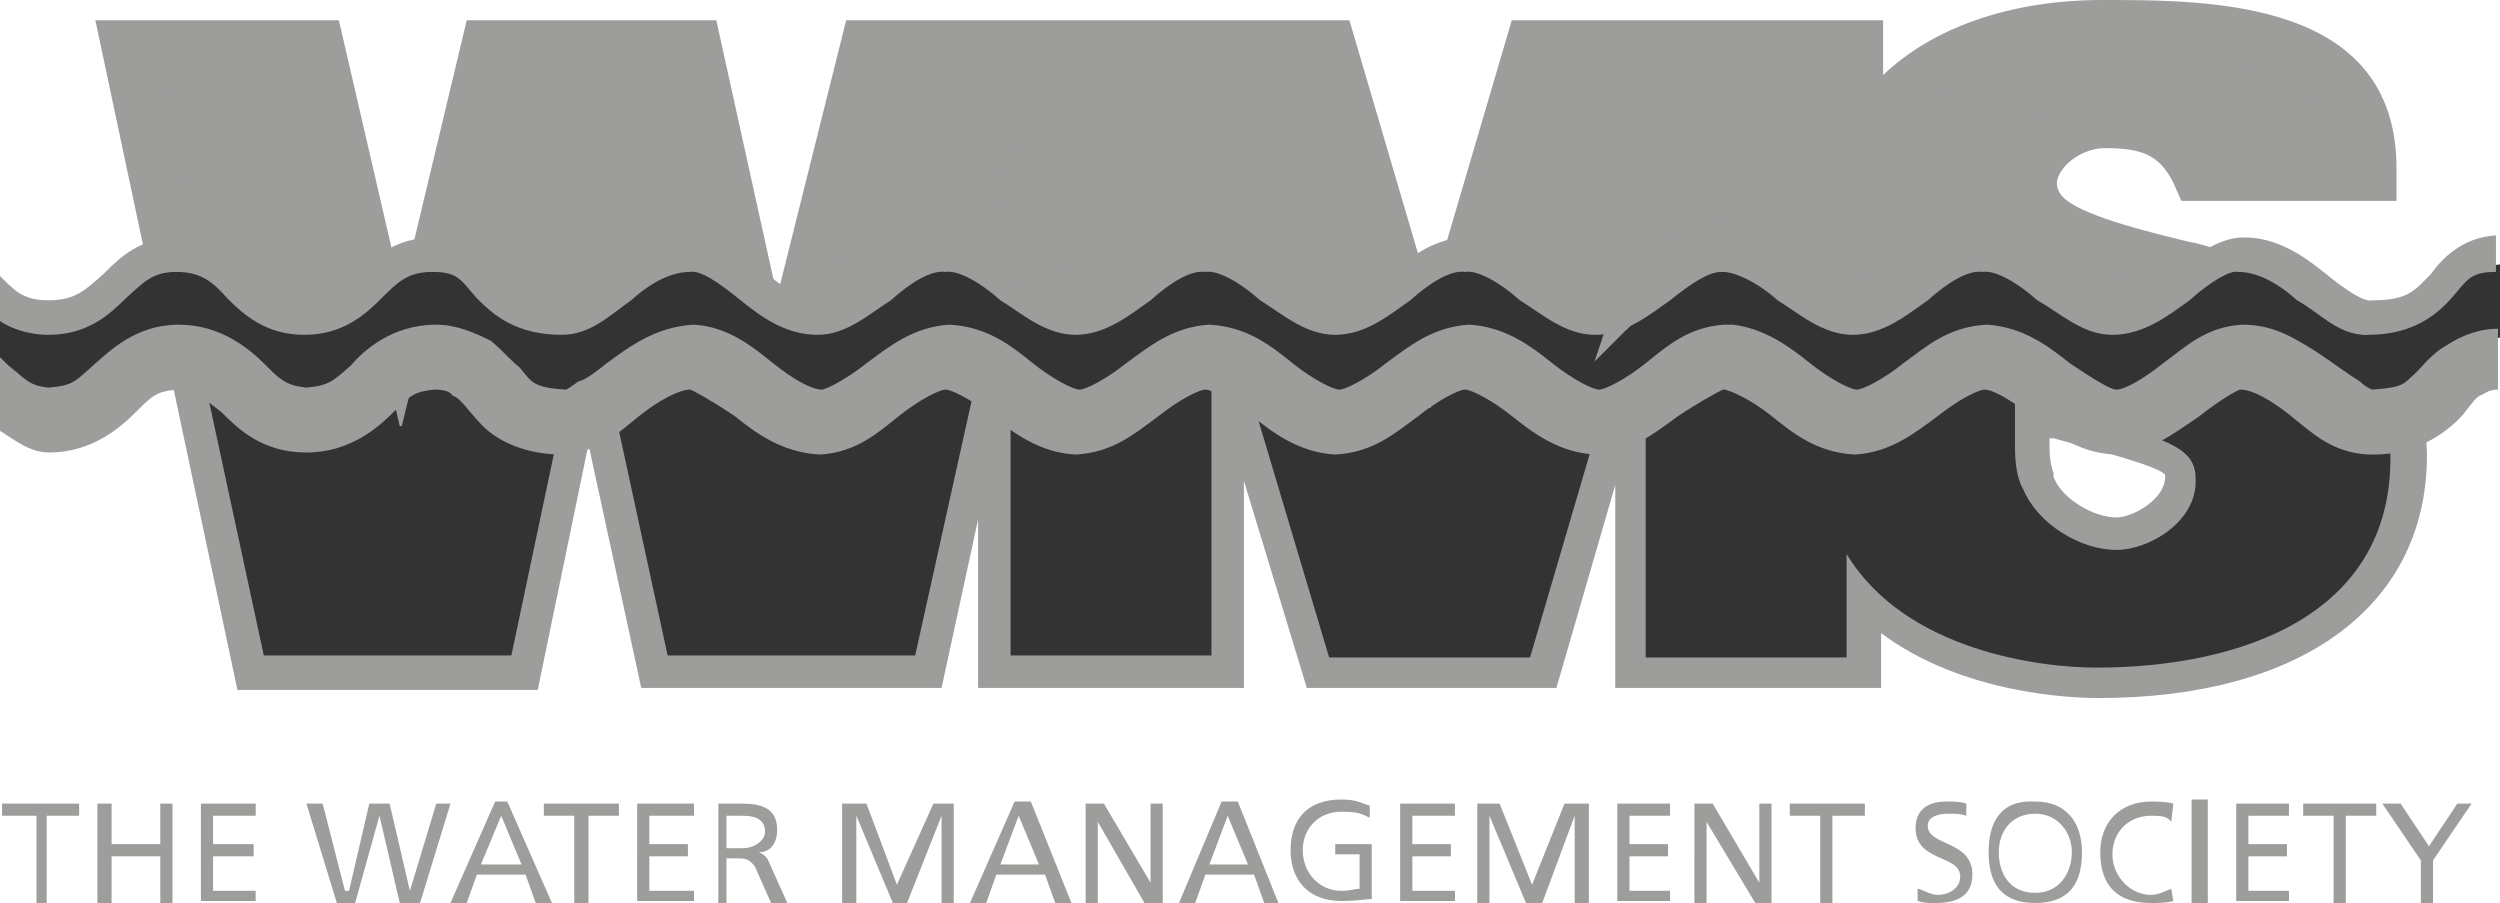 <svg xmlns="http://www.w3.org/2000/svg" width="123.2" height="44.5" viewBox="0 0 123.2 44.5"><style>.st0{fill:#9D9D9C;} .st1{fill:#333333;} .st2{fill:#9D9D9C;stroke:#9D9D9C;stroke-width:2.118;stroke-miterlimit:10;}</style><path class="st0" d="M1.8 44.5h.5v-4.3h1.6v-.6H.1v.6h1.7M4.8 44.5h.7v-2.3h2.4v2.3h.6v-4.9h-.6v2H5.5v-2h-.7M9.9 44.4h2.7v-.5h-2.1v-1.7h2v-.6h-2v-1.4h2.1v-.6H9.9M16.6 44.5h.9l1.2-4.3 1 4.3h1l1.5-4.9h-.7l-1.3 4.3-1-4.3h-1l-1 4.3H17l-1.1-4.3h-.8M25.7 42.6h-2l1-2.4 1 2.4zm-3.5 1.9h.8l.5-1.4h2.4l.5 1.4h.8l-2.2-5h-.6l-2.2 5zM28.3 44.5h.7v-4.3h1.5v-.6h-3.7v.6h1.5M31.4 44.4h2.8v-.5H32v-1.7h1.9v-.6H32v-1.4h2.2v-.6h-2.8M35.8 40.2h.8c.8 0 1.1.3 1.1.8 0 .4-.5.8-1.1.8h-.8v-1.6zm-.5 4.3h.5v-2.2h.5c.4 0 .6 0 .9.4l.8 1.8h.8l-.9-2c-.1-.3-.3-.4-.5-.5.6 0 .9-.5.9-1.1 0-1.1-.8-1.3-1.8-1.3h-1.1v4.9zM41.5 44.5h.7v-4.3l1.8 4.3h.7l1.7-4.3v4.3h.6v-4.9h-1l-1.8 4-1.5-4h-1.2M51.2 42.6h-1.9l.9-2.4 1 2.4zm-3.4 1.9h.8l.5-1.4h2.4l.5 1.4h.8l-2-5H50l-2.2 5zM53.5 44.5h.6v-4l2.3 4h.9v-4.9h-.6v3.9l-2.3-3.9h-.9M61.5 42.6h-1.9l.9-2.4 1 2.4zm-3.4 1.9h.8l.5-1.4h2.4l.5 1.4h.7l-2-5h-.8l-2.1 5zM67.5 39.7c-.4-.1-.6-.3-1.4-.3-1.7 0-2.5 1-2.5 2.5s.9 2.5 2.5 2.5c.8 0 1.3-.1 1.5-.1v-2.7h-1.8v.5H67v1.7c-.3 0-.4.1-.9.1-1.1 0-1.9-.9-1.9-2S65 40 66.1 40c.8 0 1 .1 1.4.3v-.6zM69 44.4h2.7v-.5h-2.1v-1.7h1.9v-.6h-1.9v-1.4h2.1v-.6H69M72.8 44.5h.6v-4.3l1.8 4.3h.8l1.6-4.3v4.3h.7v-4.9h-1.2l-1.6 4-1.6-4h-1.1M79.7 44.4h2.6v-.5h-2v-1.7h1.9v-.6h-1.9v-1.4h2v-.6h-2.6M83.5 44.5h.6v-4l2.4 4h.8v-4.9h-.6v3.9l-2.3-3.9h-.9M89.7 44.5h.6v-4.3h1.6v-.6h-3.7v.6h1.5M96.9 39.6c-.3-.1-.6-.1-1-.1-1 0-1.5.5-1.5 1.3 0 1.7 2.2 1.3 2.2 2.4 0 .6-.6.9-1.1.9-.4 0-.8-.3-1-.3v.6c.3.1.5.1.9.1 1.1 0 1.8-.4 1.8-1.4 0-1.7-2.2-1.4-2.2-2.4 0-.5.6-.6 1-.6s.6 0 .9.1v-.6zM98 42c0 1.5.6 2.5 2.3 2.5s2.3-1 2.3-2.5-.8-2.5-2.3-2.5c-1.7-.1-2.3 1-2.3 2.5zm.5 0c0-1 .6-1.9 1.8-1.9 1.1 0 1.8.9 1.8 1.9 0 1-.6 2-1.8 2-1.3 0-1.8-1-1.8-2zM107.1 39.6c-.4-.1-.8-.1-1.1-.1-1.5 0-2.5 1-2.5 2.5 0 1.7.9 2.5 2.5 2.5.3 0 .8 0 1.1-.1l-.1-.6c-.3.1-.6.3-1 .3-1 0-1.9-.9-1.9-2s.8-1.9 1.9-1.9c.4 0 .8 0 1 .3l.1-.9zM108 39.4h.8v5.1h-.8zM110.2 44.4h2.6v-.5h-2v-1.7h1.9v-.6h-1.9v-1.4h2v-.6h-2.6M115 44.5h.6v-4.3h1.5v-.6h-3.6v.6h1.5M119.3 44.5h.6v-2.1l1.9-2.8h-.7l-1.4 2.1-1.4-2.1h-.9l1.9 2.8M103.4 34.4c-1.3 0-6.7-.2-10.7-3.2v2.7H79.6v-10l-2.9 10H64.4l-3.1-10.2v10.2H48.2v-8.3l-1.8 8.3H31.6l-2.6-12L26.5 34H11.7l-7-33h12l3.1 13.4L23 1h12.3l3 13.6L41.7 1h24.8l4 13.6 4-13.6h18.3v2.7C95.2 1.4 99 0 103.6 0c5.4 0 14.5 0 14.5 8.3v1.6h-10.6l-.4-.9c-.7-1.4-1.6-1.7-3.4-1.7-.8 0-1.7.5-2.1 1.1-.4.6-.2.9-.1 1.1.5.9 3.4 1.7 6.3 2.4.6.1 1.2.3 1.8.5 3.3 1 10 2.9 10 10.2-.1 7.3-6.2 11.8-16.2 11.8zM101 22c0 .6.1 1.1.2 1.3v.2c.4 1.1 2 2 3.1 2 .8 0 2.4-.9 2.4-2v-.1c-.3-.4-2.9-1.1-5.5-1.8h-.2v.4zm-3.9-1.5c-1.6-.5-3.1-1.2-4.4-2.2v2.2h4.4z"/><path class="st1" d="M109.2 13.9c-4.4-1.1-8.1-1.8-9.1-3.7-1-2.2 1.3-4.5 3.7-4.5 1.9 0 3.7.3 4.8 2.6h8c0-6.2-6.2-6.7-13-6.7-6 0-11.6 2.6-12.5 8.3V2.6H75.6l-5.1 17.5h-.1L65.3 2.6H43l-4.6 18.7h-.1L34.1 2.6h-9.8L19.8 21h-.1L15.4 2.6H6.6L13 32.3h12.2l3.8-18 3.9 18h12.2l4.7-21.2v21.2h9.9v-19h.1l5.7 19.1h9.9L81 13.3h.1v19.1H91v-5.1c2.9 4.8 9.6 5.6 12.3 5.6 7 0 14.5-2.5 14.5-10.3.1-5.5-4.3-7.4-8.6-8.7zm-4.9 13.2c-1.8 0-3.9-1.3-4.6-3-.3-.5-.4-1.3-.4-2v-2.5c.7.2 1.4.4 2.2.6 5.3 1.4 6.7 1.8 6.7 3.4.1 2.1-2.3 3.5-3.9 3.5z"/><path class="st1" d="M120.7 14c-1 .8-1.4 1.7-1.9 2-.4.4-.6.1-1.9.3 0 0-.3.4-.6.1-.5-.4-1.3-1.2-2.2-1.9-1-.6-2-1.3-3.6-1.4-1.8.1-2.8 1.3-3.9 2.1-1 .9-1.9 1-2.3 1-.3 0-1.1-.1-2.3-1-1-.9-2.3-2-4.1-2.1-1.9.1-3 1.3-4.1 2.1-1 .9-2 1-2.3 1-.3 0-1.3-.1-2.3-1-1-.8-2.2-1.9-3.8-2-.1-.1-.3-.1-.4-.1-1.8.3-2.9 1.3-3.9 2.1-1 .9-2 1-2.3 1-.3 0-1.3-.1-2.3-1-1-.9-2.3-2-4.1-2.1-1.8.1-3 1.3-4.1 2.1-1 .9-2 1-2.3 1-.3 0-1.3-.1-2.3-1-1-.9-2.2-2-4.1-2.1-1.8.1-3 1.3-4.1 2.1-1 .9-2 1-2.3 1-.3 0-1.3-.1-2.3-1-1-.9-2.2-2-4.1-2.1-1.8.1-3 1.3-4.1 2.1-1 .9-2 1-2.2 1-.5 0-1.4-.1-2.4-1s-2.2-2-3.9-2.1c-1.9.1-3.2 1.3-4.3 2.1-.5.4-1 .4-1.4.6-.4.3-.6.4-.6.4-1.7-.1-1.7 0-2.3-.8-.4-.4-.8-1-1.4-1.5-.8-.5-1.7-.9-2.7-.9-2.2 0-3.6 1.4-4.2 2.3-.9.9-1.1.8-2.2.9-1-.1-1.3 0-2-.9-.8-.9-2.2-2.3-4.3-2.3S5.7 14.5 5 15.4c-.9.9-1 .8-2.2.9-1-.1-1.1 0-2-.9l-.8-.8v4.1c.8.5 1.7 1.5 2.8 1.4 2.2.1 3.6-1.4 4.3-2.2.8-.9 1-1.3 2-1.3s1.3.4 2.2 1.3c.8.8 2 2.3 4.2 2.2 2.2.1 3.6-1.4 4.3-2.2.8-.9 1-1.3 2-1.3.5 0 .8.1.9.3.4.1.8.8 1.5 1.7.8.9 2.2 1.7 3.9 1.5 1.8 0 2.8-1.3 3.8-2 1-.9 2-1.5 2.5-1.4.1-.1 1 .5 2.2 1.4 1 .9 2.3 2 4.2 2 1.8 0 2.9-1.3 3.9-2 1-.9 2-1.5 2.3-1.4.3-.1 1.3.5 2.3 1.4 1 .9 2.3 2 4.1 2 1.9 0 3-1.1 4.1-2 1-.9 2-1.5 2.3-1.4.3-.1 1.3.5 2.3 1.4 1 .9 2.3 2 4.1 2 1.9 0 3-1.1 4.1-2 1-.9 2-1.5 2.3-1.4.3-.1 1.3.5 2.3 1.4 1 .9 2.3 2 4.1 2 1.8 0 3-1.1 4.1-2 .9-.8 1.8-1.4 2.2-1.4h.1c.4 0 1.3.5 2.3 1.4 1 .9 2.2 2 4.1 2 1.8 0 3-1.1 4.1-2 1-.9 2-1.5 2.3-1.4.4-.1 1.3.5 2.3 1.4 1.1.8 2.2 2 4.1 2 1.8 0 3-1.1 4.2-2 1-.9 1.9-1.5 2-1.4.6-.1 1.5.5 2.5 1.4 1 .8 2 2 3.8 2h.3c2.3 0 3.8-1.4 4.4-2.3.4-.5.6-.8.8-.9.3-.1.4-.3.9-.3V13c-1.3.1-2.2.5-2.8 1z"/><path class="st0" d="M119.8 13.5c-.8.8-1.1 1.3-2.9 1.3-.4.1-1.3-.5-2.4-1.4-1-.8-2.3-1.7-3.9-1.7-1.4 0-2.4 1-3.6 1.7-1 .9-2 1.4-2.7 1.4-.6.1-1.5-.5-2.7-1.4-1-.8-2.2-1.7-3.7-1.7s-2.7.9-3.7 1.7c-1 .9-2 1.4-2.7 1.4-.6.1-1.7-.5-2.7-1.4-1-.8-2.2-1.7-3.7-1.7H85c-1.4.1-2.5 1-3.6 1.7-1 .9-2 1.4-2.7 1.4-.6 0-1.7-.5-2.7-1.4-1-.8-2.2-1.7-3.7-1.7s-2.7.9-3.7 1.7c-1 .9-2 1.4-2.7 1.4-.6 0-1.7-.5-2.7-1.4-1-.8-2.2-1.7-3.7-1.7s-2.7.9-3.7 1.7c-1 .9-2 1.5-2.7 1.4-.6 0-1.7-.5-2.7-1.4-1-.8-2.2-1.7-3.7-1.7s-2.7.9-3.7 1.7c-1 .9-2 1.5-2.5 1.4-.8 0-1.8-.5-2.8-1.4-1.1-.6-2.2-1.7-3.6-1.7-1.7 0-2.9.9-3.9 1.7-1 .9-2 1.5-2.4 1.4-1.8 0-2.2-.5-2.8-1.3-.6-.6-1.7-1.8-3.6-1.8-1.9 0-3 1-3.8 1.8-.8.8-1.3 1.3-2.5 1.3s-1.7-.5-2.5-1.3-1.9-1.8-3.8-1.8-2.9 1-3.7 1.8c-.9.8-1.4 1.3-2.7 1.3s-1.7-.5-2.5-1.3c0-.1-.1-.3-.3-.3v2.3c.6.6 1.7 1 2.8 1 1.9 0 3-1 3.8-1.8.9-.8 1.3-1.3 2.5-1.3s1.8.5 2.5 1.3c.8.8 1.9 1.8 3.8 1.8s3-1 3.8-1.8c.8-.8 1.3-1.3 2.5-1.3 1.3 0 1.4.4 2.2 1.3.8.8 1.9 1.8 4.2 1.8 1.4 0 2.4-1 3.4-1.7 1-.9 2-1.4 2.9-1.4.5-.1 1.4.5 2.5 1.4 1 .8 2.2 1.7 3.8 1.7 1.4 0 2.5-1 3.6-1.7 1-.9 2-1.5 2.7-1.4.6-.1 1.7.5 2.7 1.4 1 .6 2.2 1.7 3.7 1.7s2.7-1 3.7-1.7c1-.9 2-1.5 2.7-1.4.6-.1 1.7.5 2.7 1.4 1 .6 2.2 1.7 3.7 1.7s2.7-1 3.7-1.7c1-.9 2-1.5 2.7-1.4.6-.1 1.7.5 2.7 1.4 1 .6 2.2 1.7 3.7 1.7s2.7-1 3.7-1.7c1-.8 1.9-1.4 2.5-1.4h.1c.6 0 1.7.5 2.7 1.4 1 .6 2.2 1.7 3.7 1.7s2.7-1 3.7-1.7c1-.9 2-1.5 2.7-1.4.6-.1 1.7.5 2.7 1.4 1.1.6 2.2 1.7 3.7 1.7s2.7-.9 3.8-1.7c1-.9 2-1.5 2.4-1.4.9 0 1.9.5 2.9 1.4 1.1.6 2 1.7 3.4 1.7h.1c2.2 0 3.4-1 4.1-1.8.8-.9.9-1.3 2.2-1.3v-1.8c-1.7.1-2.7 1.2-3.2 1.9z"/><path class="st0" d="M118.8 18.6c-.4.4-.6.5-1.9.6 0 0-.3-.1-.6-.4-.5-.3-1.3-.9-2.2-1.5-1-.6-2-1.3-3.6-1.3-1.8.1-2.8 1.1-3.9 1.9-1 .8-1.9 1.3-2.3 1.3-.3 0-1.1-.5-2.3-1.3-1-.8-2.3-1.8-4.1-1.9-1.9.1-3 1.1-4.1 1.9-1 .8-2 1.3-2.3 1.3-.3 0-1.3-.5-2.3-1.3-1-.8-2.2-1.7-3.8-1.9H85c-1.8.1-2.9 1.1-3.9 1.9-1 .8-2 1.3-2.3 1.3-.3 0-1.3-.5-2.3-1.3-1-.8-2.3-1.8-4.1-1.9-1.8.1-3 1.1-4.1 1.9-1 .8-2 1.3-2.3 1.3-.3 0-1.3-.5-2.3-1.3-1-.8-2.2-1.8-4.1-1.9-1.8.1-3 1.1-4.1 1.9-1 .8-2 1.3-2.3 1.3-.3 0-1.3-.5-2.3-1.3-1-.8-2.2-1.8-4.1-1.9-1.8.1-3 1.1-4.1 1.9-1 .8-2 1.3-2.2 1.3-.5 0-1.4-.5-2.4-1.3s-2.2-1.8-3.9-1.9c-1.9.1-3.2 1.1-4.3 1.9-.5.4-1 .8-1.4.9-.4.3-.6.4-.6.4-1.7-.1-1.7-.4-2.3-1.1-.4-.3-.8-.8-1.4-1.3-.8-.4-1.7-.8-2.7-.8-2.2 0-3.6 1.3-4.2 2-.9.8-1.1 1-2.2 1.1-1-.1-1.3-.4-2-1.1-.8-.8-2.2-2-4.3-2s-3.4 1.3-4.2 2c-.9.8-1 1-2.2 1.1-1-.1-1.1-.4-2-1.1l-.8-.8V21c.8.4 1.7 1.3 2.8 1.3 2.2 0 3.6-1.3 4.3-2 .8-.8 1-1 2-1.1 1 .1 1.3.4 2.2 1.1.8.8 2 2 4.2 2s3.6-1.3 4.3-2c.8-.8 1-1 2-1.1.5 0 .8.1.9.3.4.1.8.8 1.5 1.5.8.8 2.2 1.4 3.9 1.4 1.8-.1 2.8-1.1 3.8-1.9 1-.8 2-1.3 2.5-1.3.1 0 1 .5 2.2 1.3 1 .8 2.3 1.8 4.2 1.9 1.8-.1 2.9-1.1 3.9-1.9 1-.8 2-1.3 2.3-1.3.3 0 1.3.5 2.3 1.3 1 .8 2.3 1.8 4.1 1.9 1.9-.1 3-1.1 4.1-1.9 1-.8 2-1.3 2.3-1.3.3 0 1.3.5 2.3 1.3 1 .8 2.3 1.8 4.1 1.9 1.9-.1 3-1.1 4.1-1.9 1-.8 2-1.3 2.3-1.3.3 0 1.3.5 2.3 1.3 1 .8 2.3 1.8 4.1 1.9 1.8-.1 3-1.1 4.1-1.9.9-.6 1.8-1.1 2.2-1.3h.1c.4.1 1.3.5 2.3 1.3 1 .8 2.2 1.8 4.1 1.9 1.8-.1 3-1.1 4.1-1.9 1-.8 2-1.3 2.3-1.3.4 0 1.3.5 2.3 1.3 1.1.8 2.2 1.8 4.1 1.9 1.8-.1 3-1.1 4.2-1.9 1-.8 1.9-1.3 2-1.3.6 0 1.5.5 2.5 1.3s2 1.8 3.8 1.9h.3c2.3 0 3.8-1.3 4.4-2 .4-.5.6-.8.8-.9.3-.1.4-.3.9-.3v-3c-1 0-1.9.4-2.5.8-.9.5-1.3 1.2-1.8 1.6z"/><g><path class="st2" d="M29 14.3v.3s.1 0 .1-.1l-.1-.2zM49.9 11.2l-.3 1.3c.1.1.2.1.3.2v-1.5zM81.3 13.3h-.1l-.2.6c.1-.1.2-.2.3-.2v-.4zM13 13.5c.9.8 1.3 1.3 2.5 1.3s1.7-.5 2.5-1.2l-2.6-11H6.7l2 9.1h.6c1.8 0 2.9 1 3.7 1.8z"/><path class="st2" d="M78.9 14.8c.5 0 1.2-.3 2-.9l.2-.6h.1v.4c.1-.1.2-.2.4-.3 1-.6 2.2-1.5 3.6-1.7h.1c1.5 0 2.7.9 3.7 1.7 1 .9 2 1.5 2.7 1.4.6 0 1.7-.5 2.7-1.4 1-.8 2.2-1.7 3.7-1.7s2.7.9 3.7 1.7c1.1.9 2 1.5 2.7 1.4.6 0 1.6-.5 2.7-1.4-3.4-.9-6.1-1.6-7-3.1-1-2.2 1.3-4.5 3.7-4.5 1.9 0 3.7.3 4.8 2.6h8c0-6.2-6.2-6.7-13-6.7-6 0-11.6 2.6-12.5 8.3V2.6H75.7L73 11.7c1.3.1 2.3.9 3.3 1.6 1 .9 2 1.5 2.6 1.5zM25.5 13.5c.6.8 1 1.3 2.8 1.3.2.1.4 0 .7-.2l.1-.3v.2c.5-.2 1-.7 1.6-1.2 1-.8 2.3-1.7 3.9-1.7.6 0 1.2.2 1.7.5l-2.2-9.6h-9.8l-2.2 9.1c1.8.2 2.7 1.3 3.4 1.9zM43.5 13.4c1-.8 2.2-1.7 3.7-1.7.9 0 1.7.3 2.4.8l.3-1.3v1.5c.3.2.7.5 1 .7 1 .9 2 1.4 2.7 1.4.6.1 1.7-.5 2.7-1.4 1-.8 2.2-1.7 3.7-1.7s2.7.9 3.7 1.7c1 .9 2 1.4 2.7 1.4.6 0 1.4-.4 2.3-1.1l-3.2-11H43l-2.9 12c.3.1.6.2.9.2.5 0 1.5-.7 2.5-1.5z"/></g></svg>